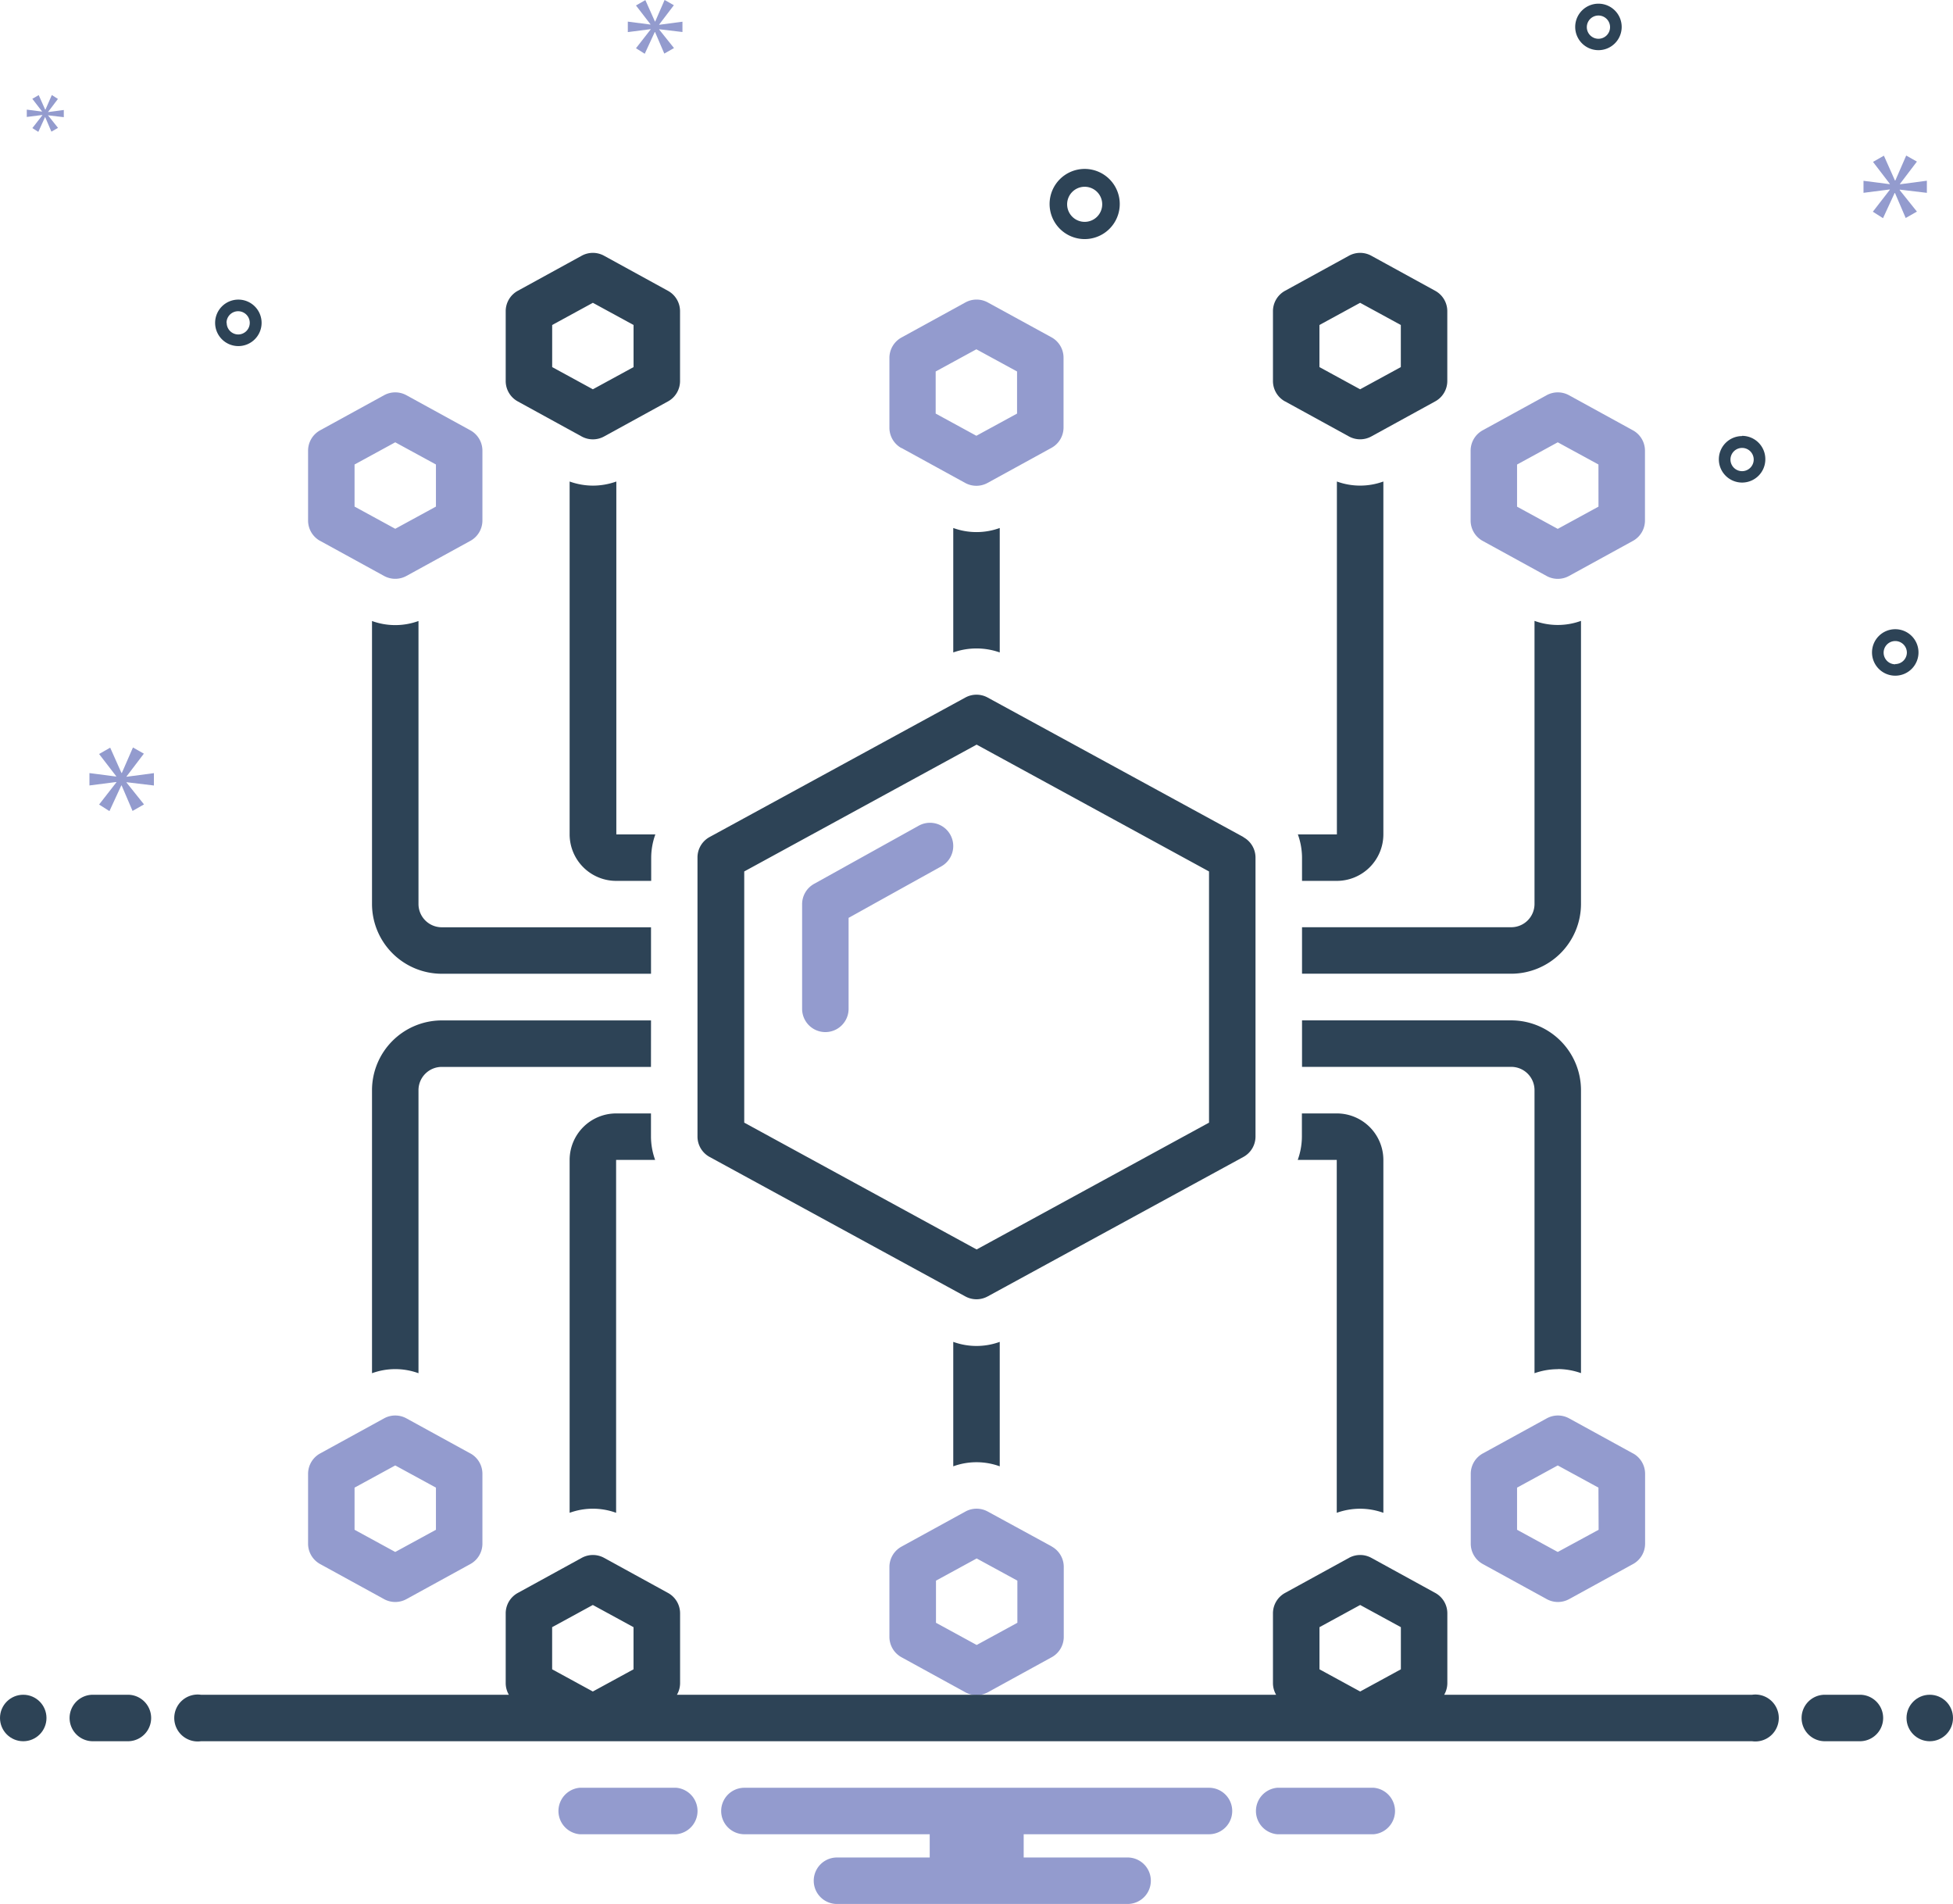 <svg xmlns="http://www.w3.org/2000/svg" width="44.54" height="43.418" viewBox="0 0 44.54 43.418"><g id="technology_1_" data-name="technology (1)" transform="translate(0 -2.233)"><path id="Path_111086" data-name="Path 111086" d="M47.2,24.86l-1.458-.8a.531.531,0,0,0-.508,0l-1.458.8a.53.53,0,0,0-.276.466v1.591a.53.53,0,0,0,.276.466l1.458.8a.531.531,0,0,0,.508,0l1.458-.8a.53.53,0,0,0,.276-.466V25.326a.53.53,0,0,0-.276-.466ZM46.416,26.6l-.928.506L44.56,26.6V25.64l.928-.506.928.506Z" transform="translate(-31.967 -15.996)" fill="#2d4356"></path><path id="Path_111087" data-name="Path 111087" d="M26.776,39.382l1.458.8a.531.531,0,0,0,.508,0l1.458-.8a.53.53,0,0,0,.276-.466V37.326a.53.53,0,0,0-.276-.466l-1.458-.8a.531.531,0,0,0-.508,0l-1.458.8a.53.53,0,0,0-.276.466v1.591a.53.53,0,0,0,.276.466Zm.784-1.742.928-.506.928.506V38.6l-.928.506L27.56,38.6Z" transform="translate(-19.474 -24.815)" fill="#939bce"></path><path id="Path_111088" data-name="Path 111088" d="M109.776,27.382l1.458.8a.531.531,0,0,0,.508,0l1.458-.8a.53.53,0,0,0,.276-.466V25.326a.53.53,0,0,0-.276-.466l-1.458-.8a.531.531,0,0,0-.508,0l-1.458.8a.53.53,0,0,0-.276.466v1.591a.53.53,0,0,0,.276.466Zm.784-1.742.928-.506.928.506V26.6l-.928.506-.928-.506Z" transform="translate(-80.469 -15.996)" fill="#2d4356"></path><path id="Path_111089" data-name="Path 111089" d="M56.713,30.981l-1.458-.8a.531.531,0,0,0-.508,0l-1.458.8a.53.53,0,0,0-.276.466v1.591a.53.53,0,0,0,.276.466l1.458.8a.531.531,0,0,0,.508,0l1.458-.8a.53.53,0,0,0,.276-.466V31.447a.53.53,0,0,0-.276-.466Zm-.784,1.741L55,33.229l-.928-.506v-.961L55,31.255l.928.506Zm-15.9-1.34,1.458.8a.531.531,0,0,0,.508,0l1.458-.8a.53.53,0,0,0,.276-.466V29.326a.53.53,0,0,0-.276-.466L42,28.065a.531.531,0,0,0-.508,0l-1.458.8a.53.53,0,0,0-.276.466v1.591a.53.53,0,0,0,.276.466Zm.784-1.742.928-.506.928.506V30.6l-.928.506-.928-.506ZM30.2,54.312l-1.458-.8a.53.53,0,0,0-.508,0l-1.458.8a.53.53,0,0,0-.276.466v1.591a.53.53,0,0,0,.276.466l1.458.8a.531.531,0,0,0,.508,0l1.458-.8a.53.53,0,0,0,.276-.466V54.777a.53.53,0,0,0-.276-.466Zm-.784,1.741-.928.506-.928-.506v-.961l.928-.506.928.506Zm27.3-1.741-1.458-.8a.53.53,0,0,0-.508,0l-1.458.8a.53.53,0,0,0-.276.466v1.591a.53.53,0,0,0,.276.466l1.458.8a.531.531,0,0,0,.508,0l1.458-.8a.53.53,0,0,0,.276-.466V54.777a.53.53,0,0,0-.276-.466Zm-.784,1.741L55,56.559l-.928-.506v-.961L55,54.586l.928.506Zm-12.472.38L42,55.637a.53.53,0,0,0-.508,0l-1.458.8a.53.53,0,0,0-.276.466v1.591a.53.53,0,0,0,.276.466l1.458.8a.531.531,0,0,0,.508,0l1.458-.8a.53.53,0,0,0,.276-.466V56.9a.53.53,0,0,0-.276-.466Zm-.784,1.741-.928.506-.928-.506v-.961l.928-.506.928.506Z" transform="translate(-19.474 -18.936)" fill="#939bce"></path><path id="Path_111090" data-name="Path 111090" d="M65.833,44.707v2.838a1.588,1.588,0,0,1,1.06,0V44.707A1.551,1.551,0,0,1,65.833,44.707Zm8.749,8.047a1.062,1.062,0,0,0,1.06-1.06V43.647a1.551,1.551,0,0,1-1.06,0v8.047h-.89a1.584,1.584,0,0,1,.095.53v.53Zm-2.132-1-5.833-3.181a.531.531,0,0,0-.508,0l-5.833,3.181a.53.53,0,0,0-.276.466v6.363a.53.53,0,0,0,.276.466l5.833,3.181a.531.531,0,0,0,.508,0l5.833-3.181a.53.53,0,0,0,.276-.466V52.224a.53.53,0,0,0-.276-.466Zm-.784,6.513-5.3,2.892-5.3-2.892V52.539l5.3-2.892,5.3,2.892Z" transform="translate(-44.093 -30.434)" fill="#2d4356"></path><path id="Path_111091" data-name="Path 111091" d="M71.659,73.066l-2.386,1.326a.53.53,0,0,0-.273.464v2.386a.53.53,0,0,0,1.06,0V75.167l2.114-1.174a.53.53,0,1,0-.515-.927Z" transform="translate(-50.707 -52.004)" fill="#939bce"></path><path id="Path_111092" data-name="Path 111092" d="M49.53,43.741a1.59,1.59,0,0,1-.53-.094v8.047a1.062,1.062,0,0,0,1.06,1.06h.8v-.53a1.584,1.584,0,0,1,.095-.53h-.89V43.647A1.589,1.589,0,0,1,49.53,43.741Z" transform="translate(-36.009 -30.434)" fill="#2d4356"></path><path id="Path_111093" data-name="Path 111093" d="M33.06,62.1V55.647a1.551,1.551,0,0,1-1.06,0V62.1a1.593,1.593,0,0,0,1.591,1.591h4.772v-1.06H33.591A.531.531,0,0,1,33.06,62.1Zm26.512-6.456a1.551,1.551,0,0,1-1.06,0V62.1a.531.531,0,0,1-.53.53H53.21v1.06h4.772A1.593,1.593,0,0,0,59.572,62.1Zm-.53,17.061a1.59,1.59,0,0,1,.53.093V66.345a1.593,1.593,0,0,0-1.591-1.591H53.21v1.06h4.772a.531.531,0,0,1,.53.53V72.8A1.59,1.59,0,0,1,59.042,72.708ZM38.363,64.755H33.591A1.593,1.593,0,0,0,32,66.345V72.8a1.551,1.551,0,0,1,1.06,0V66.345a.531.531,0,0,1,.53-.53h4.772Z" transform="translate(-23.516 -39.253)" fill="#2d4356"></path><path id="Path_111094" data-name="Path 111094" d="M67.028,107.014a1.59,1.59,0,0,1,.53.093V99.06A1.062,1.062,0,0,0,66.5,98h-.8v.53a1.584,1.584,0,0,1-.095.53h.89v8.047A1.59,1.59,0,0,1,67.028,107.014Zm-8.219-.967v-2.838a1.551,1.551,0,0,1-1.06,0v2.838A1.551,1.551,0,0,1,58.809,106.047Zm-8.749,1.06V99.06h.89a1.584,1.584,0,0,1-.095-.53V98h-.8A1.062,1.062,0,0,0,49,99.06v8.047A1.551,1.551,0,0,1,50.06,107.107Z" transform="translate(-36.009 -70.377)" fill="#2d4356"></path><circle id="Ellipse_3682" data-name="Ellipse 3682" cx="0.53" cy="0.53" r="0.53" transform="translate(0 40.879)" fill="#2d4356"></circle><path id="Path_111095" data-name="Path 111095" d="M7.326,148h-.8a.53.53,0,1,0,0,1.06h.8a.53.53,0,1,0,0-1.06Zm39.5,0h-.8a.53.53,0,1,0,0,1.06h.8a.53.53,0,1,0,0-1.06Z" transform="translate(-4.409 -107.121)" fill="#2d4356"></path><circle id="Ellipse_3683" data-name="Ellipse 3683" cx="0.53" cy="0.53" r="0.53" transform="translate(43.48 40.879)" fill="#2d4356"></circle><path id="Path_111096" data-name="Path 111096" d="M66.6,156h-2.2a.532.532,0,0,0,0,1.06h2.2a.532.532,0,0,0,0-1.06Zm-15.907,0h-2.2a.532.532,0,0,0,0,1.06h2.2a.532.532,0,0,0,0-1.06Zm12.155,0h-10.6a.53.53,0,1,0,0,1.06h4.226v.53H54.359a.53.53,0,1,0,0,1.06h6.628a.53.53,0,1,0,0-1.06h-2.37v-.53h4.226a.53.53,0,1,0,0-1.06Z" transform="translate(-35.271 -113)" fill="#939bce"></path><path id="Path_111097" data-name="Path 111097" d="M50.984,41.112H43.96a.53.53,0,0,0,.072-.265V39.256a.53.53,0,0,0-.276-.466l-1.458-.8a.53.53,0,0,0-.508,0l-1.458.8a.53.53,0,0,0-.277.466v1.591a.529.529,0,0,0,.072.265H26.462a.529.529,0,0,0,.072-.265V39.256a.53.53,0,0,0-.276-.466l-1.458-.8a.53.53,0,0,0-.508,0l-1.458.8a.53.53,0,0,0-.277.466v1.591a.529.529,0,0,0,.072.265H15.606a.535.535,0,1,0,0,1.06H50.983a.535.535,0,1,0,0-1.06Zm-9.868-1.541.928-.506.928.506v.961l-.928.506-.928-.506Zm-17.5,0,.928-.506.928.506v.961l-.928.506-.928-.506ZM35.761,7.918a.8.8,0,1,0-.8-.8A.8.8,0,0,0,35.761,7.918Zm0-1.193a.4.4,0,1,1-.4.4.4.4,0,0,1,.4-.4ZM54.247,16.814a.53.53,0,1,0,.53.53A.53.53,0,0,0,54.247,16.814Zm0,.8a.265.265,0,1,1,.265-.265A.265.265,0,0,1,54.247,17.609ZM47.478,2.55a.53.53,0,1,0,.53.53A.53.53,0,0,0,47.478,2.55Zm0,.8a.265.265,0,1,1,.265-.265.265.265,0,0,1-.265.265Zm3.276,9.06a.53.53,0,1,0,.53.53A.53.53,0,0,0,50.754,12.405Zm0,.8a.265.265,0,1,1,.265-.265.265.265,0,0,1-.265.265ZM16.99,9.828a.53.53,0,1,0-.53.53A.53.53,0,0,0,16.99,9.828Zm-.8,0a.265.265,0,1,1,.265.265A.265.265,0,0,1,16.194,9.828Z" transform="translate(-11.024 -0.233)" fill="#2d4356"></path><path id="Path_111098" data-name="Path 111098" d="M4.581,19.937l.394-.518-.249-.141-.253.581H4.464l-.257-.577-.253.145.39.506v.008l-.61-.079v.282l.614-.079v.008l-.394.506.236.15.27-.585h.008l.249.581.261-.149-.4-.5V20.07l.626.075v-.282l-.626.083ZM2.659,4.863l-.227.291.136.086L2.723,4.9h0l.143.335.151-.086-.229-.287v0l.361.043V4.741l-.361.048v0l.227-.3L2.876,4.4l-.146.334H2.725l-.148-.332-.146.084.225.292v0l-.351-.045V4.9l.354-.045v0ZM45.638,6.63V6.354l-.614.081V6.427l.387-.509-.244-.138-.248.569H44.91l-.252-.566-.248.142.383.5v.008l-.6-.077V6.63l.6-.077v.008l-.387.5.232.147.265-.574h.008l.244.57.256-.146-.391-.488V6.557l.614.073ZM16.728,2.791l.334-.439-.211-.12-.214.491H16.63l-.218-.488-.214.123.33.428v.007l-.516-.067v.239l.52-.067v.007l-.334.428.2.126.228-.495h.007l.211.491.221-.126-.337-.421V2.9l.53.063V2.728l-.53.07Z" transform="translate(-1.694 0)" fill="#939bce"></path></g></svg>